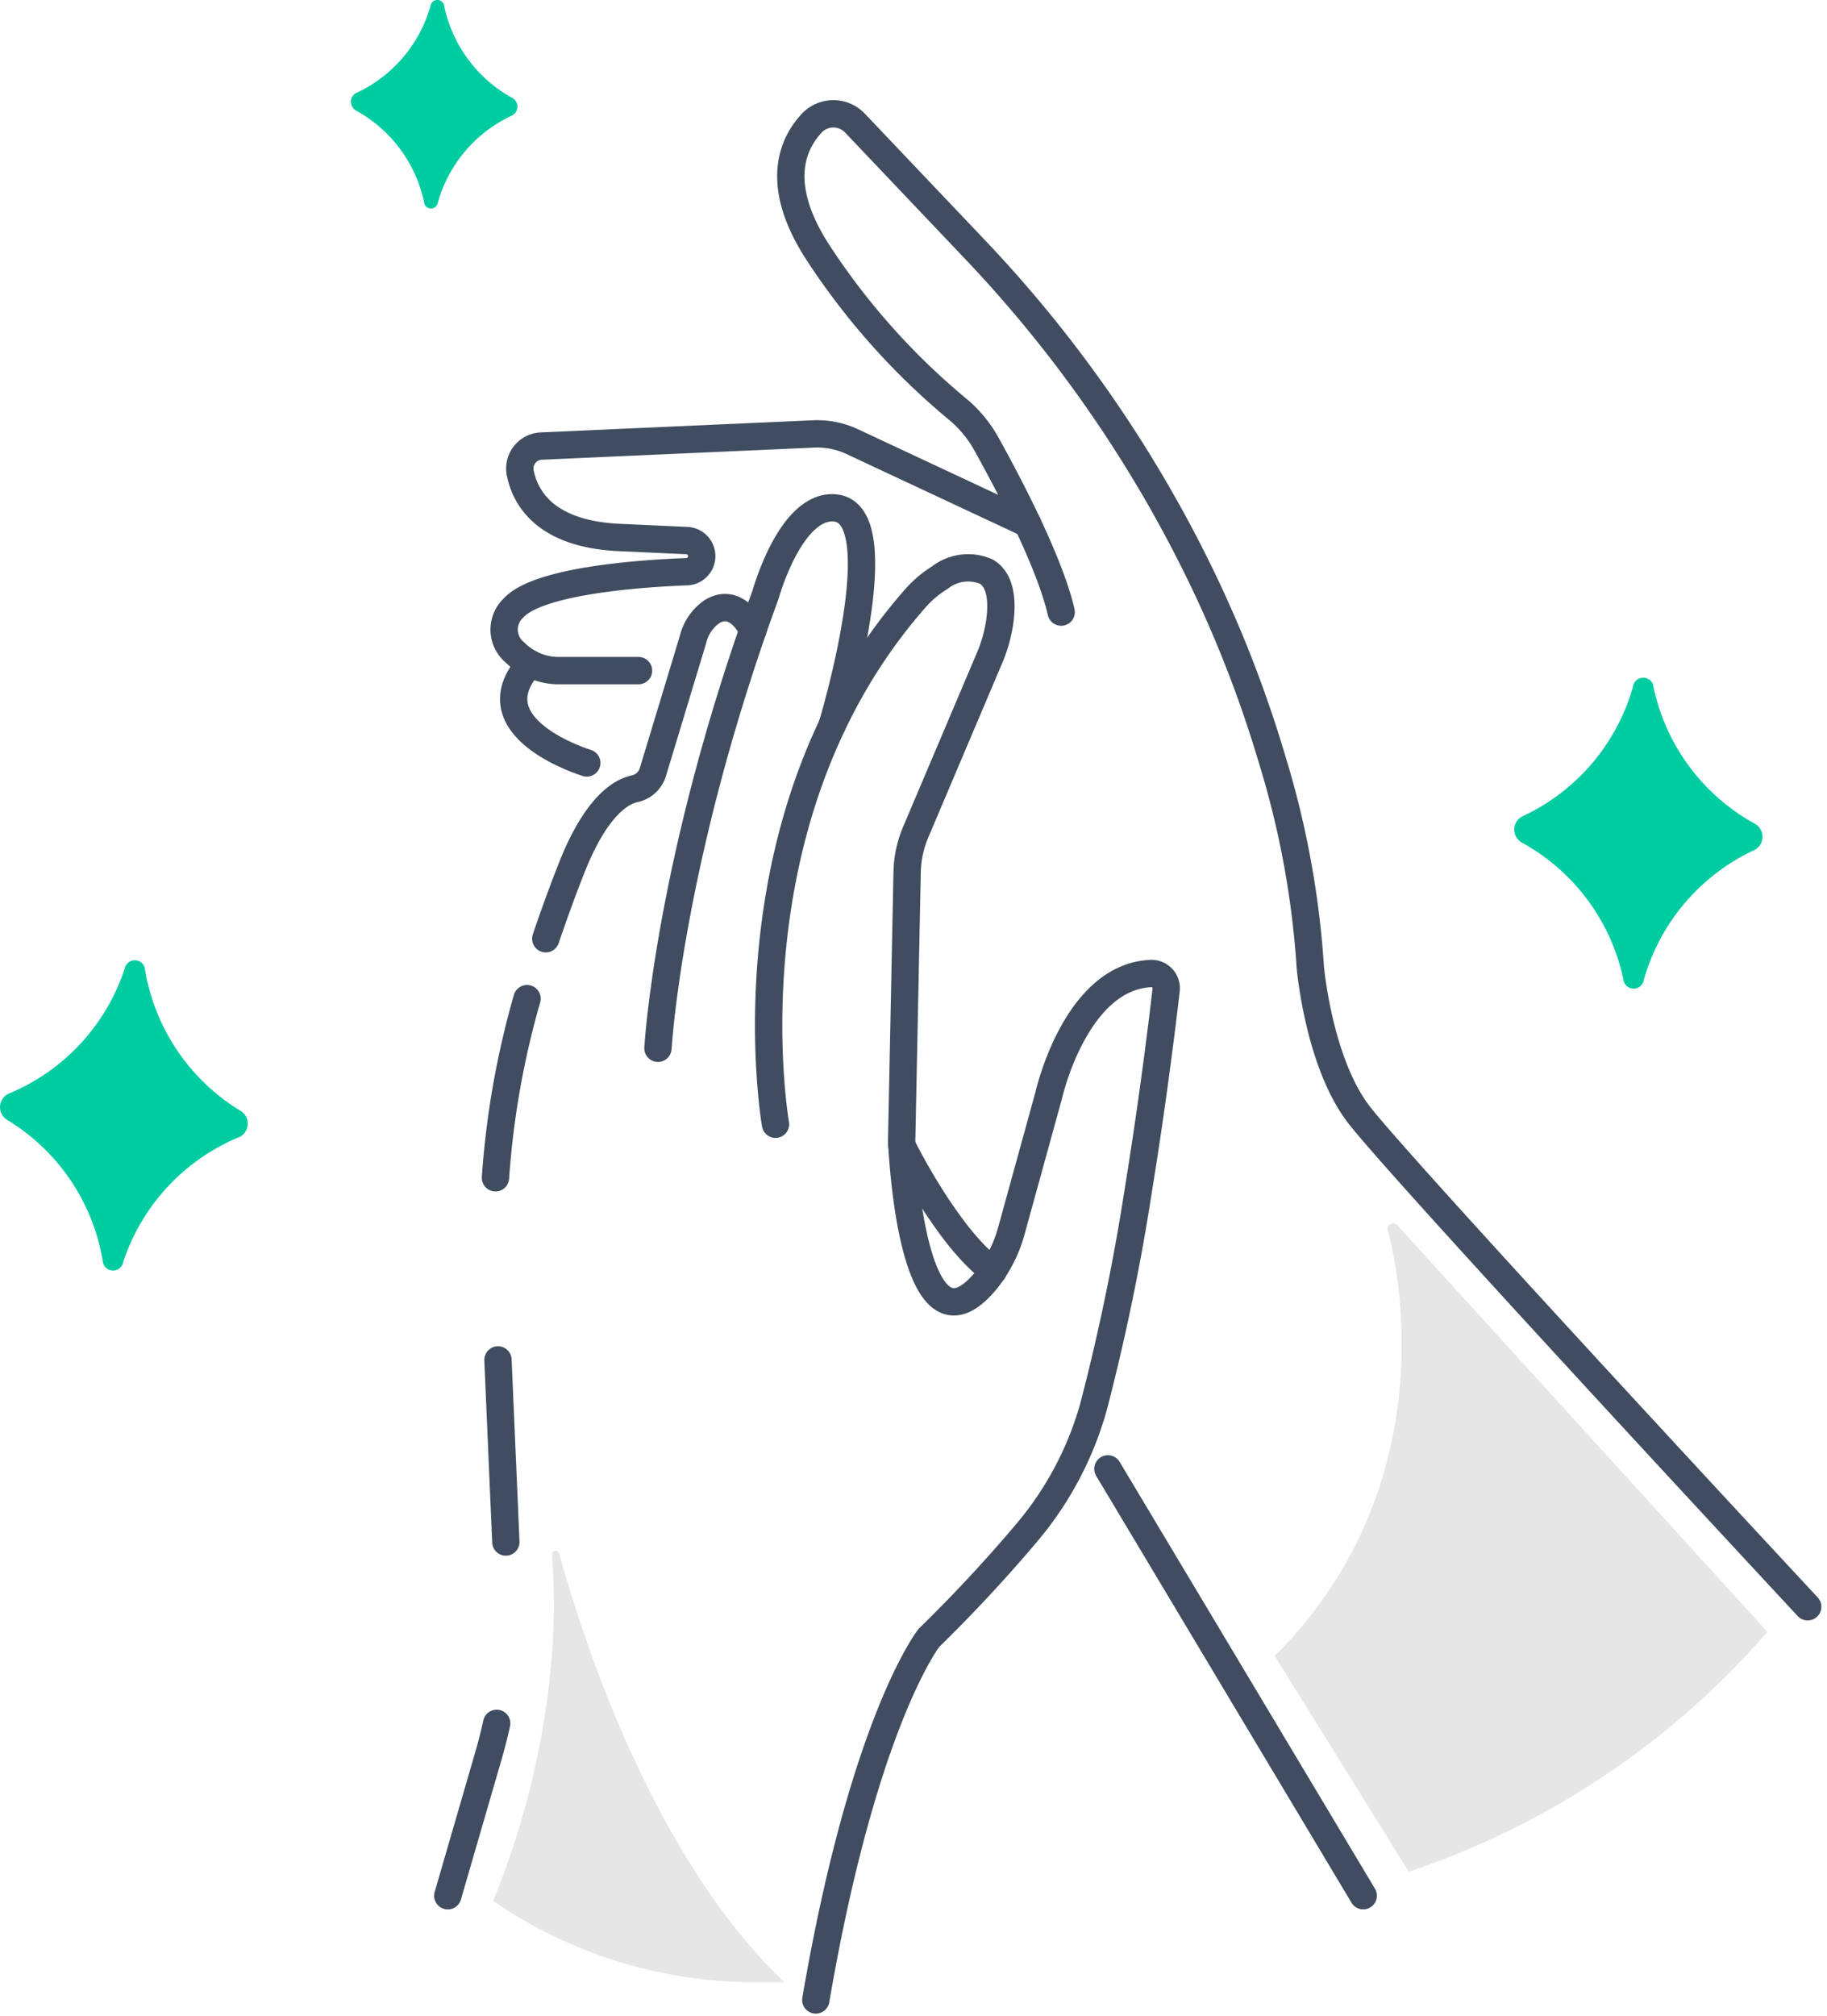 <svg xmlns="http://www.w3.org/2000/svg" width="100.301" height="110.594" viewBox="0 0 100.301 110.594">
  <defs>
    <style>
      .cls-1, .cls-2 {
        fill: none;
        stroke: #404d60;
        stroke-linecap: round;
        stroke-linejoin: round;
        stroke-width: 1.5px;
      }

      .cls-2 {
        stroke-dasharray: 10;
      }

      .cls-3 {
        fill: #00cca2;
      }

      .cls-4 {
        fill: #e6e6e6;
      }
    </style>
  </defs>
  <g id="Group_5" data-name="Group 5" transform="translate(-443.47 -621.401)">
    <g id="Group_4" data-name="Group 4" transform="translate(468.053 627.646)">
      <path id="Path_7" data-name="Path 7" class="cls-1" d="M562.392,712.389s-22.5-24.168-24.679-27.052-2.628-8.034-2.628-8.034A49.477,49.477,0,0,0,533,665.939a66.545,66.545,0,0,0-2.582-7.181q-.4-.931-.821-1.85a70.89,70.89,0,0,0-13.01-19.082l-6.505-6.846a1.634,1.634,0,0,0-2.392.034c-1.069,1.165-2,3.365.3,6.972a38.425,38.425,0,0,0,7.718,8.684,6.72,6.72,0,0,1,1.6,1.929c1.168,2.1,3.467,6.445,4.1,9.216" transform="translate(-487.733 -630.476)"/>
      <path id="Path_8" data-name="Path 8" class="cls-1" d="M512.429,660.923l-9.623-4.5a4.549,4.549,0,0,0-2.132-.425l-14.937.665a1.234,1.234,0,0,0-1.166,1.459c.274,1.389,1.373,3.335,5.342,3.553l3.81.174a.854.854,0,0,1,.813.908h0a.852.852,0,0,1-.82.8c-2.147.079-8.134.438-9.53,2.009a1.621,1.621,0,0,0,.107,2.43,3.387,3.387,0,0,0,2.46.988h4.314" transform="translate(-480.596 -638.434)"/>
      <path id="Path_9" data-name="Path 9" class="cls-1" d="M488.467,679.764s-6.3-1.9-3.114-5.452" transform="translate(-480.836 -644.149)"/>
      <path id="Path_10" data-name="Path 10" class="cls-2" d="M483.547,701.032a47.256,47.256,0,0,0-1.794,15.251l.751,17.349a27.727,27.727,0,0,1-1.076,8.938l-2.231,7.682" transform="translate(-479.196 -652.484)"/>
      <path id="Path_11" data-name="Path 11" class="cls-1" d="M498.382,671.1s-.826-1.859-2.221-1.04A2.588,2.588,0,0,0,495.1,671.6l-2.194,7.244a1.337,1.337,0,0,1-.981.941c-.8.162-2.165.987-3.5,4.376-.49,1.246-.963,2.539-1.409,3.859" transform="translate(-481.637 -642.759)"/>
      <path id="Path_12" data-name="Path 12" class="cls-1" d="M495.965,691.546s.583-10.385,5.922-24.936c0,0,1.371-4.936,3.8-4.712,3.359.31-.156,11.916-.156,11.916" transform="translate(-484.427 -640.275)"/>
      <path id="Path_13" data-name="Path 13" class="cls-1" d="M505.173,697.194s-2.947-16.741,7.654-28.829A5.944,5.944,0,0,1,514.2,667.2a2.515,2.515,0,0,1,2.548-.326c.848.5.874,1.76.734,2.761a8.09,8.09,0,0,1-.586,2.04l-4.03,9.5a5.9,5.9,0,0,0-.467,2.186l-.3,14.728s.5,12.783,4.675,7.622a7.5,7.5,0,0,0,1.365-2.733l2.038-7.389s1.451-6.475,5.6-6.663a.807.807,0,0,1,.841.9c-.186,1.612-.645,5.384-1.325,9.723q-.087.557-.18,1.126a119.554,119.554,0,0,1-2.477,12.008,18.351,18.351,0,0,1-3.666,6.919c-1.316,1.561-3.145,3.6-5.378,5.779,0,0-3.579,4.541-6.207,19.861" transform="translate(-487.181 -641.756)"/>
      <path id="Path_14" data-name="Path 14" class="cls-1" d="M515.426,712.758s2.479,5.029,5.015,6.872" transform="translate(-490.497 -656.141)"/>
      <line id="Line_1" data-name="Line 1" class="cls-1" x2="14.017" y2="23.419" transform="translate(36.24 74.348)"/>
    </g>
    <path id="Path_15" data-name="Path 15" class="cls-3" d="M443.825,706.706a11.218,11.218,0,0,1,5.283,7.74.567.567,0,0,0,1.125.085,11.222,11.222,0,0,1,6.381-6.862.818.818,0,0,0,.106-1.408,11.22,11.22,0,0,1-5.282-7.737.567.567,0,0,0-1.125-.085,11.215,11.215,0,0,1-6.383,6.859A.817.817,0,0,0,443.825,706.706Z" transform="translate(0 -23.884)"/>
    <path id="Path_16" data-name="Path 16" class="cls-3" d="M564.666,684.468a11.222,11.222,0,0,1,5.607,7.509.567.567,0,0,0,1.127.037,11.222,11.222,0,0,1,6.085-7.126.817.817,0,0,0,.047-1.411,11.219,11.219,0,0,1-5.6-7.507.567.567,0,0,0-1.128-.037,11.217,11.217,0,0,1-6.087,7.123A.818.818,0,0,0,564.666,684.468Z" transform="translate(-37.683 -16.857)"/>
    <path id="Path_17" data-name="Path 17" class="cls-3" d="M471.723,627.452a7.523,7.523,0,0,1,3.76,5.035.38.38,0,0,0,.756.025,7.523,7.523,0,0,1,4.08-4.778.548.548,0,0,0,.031-.946,7.524,7.524,0,0,1-3.758-5.034.38.38,0,0,0-.756-.025,7.522,7.522,0,0,1-4.082,4.776A.549.549,0,0,0,471.723,627.452Z" transform="translate(-8.732)"/>
    <path id="Path_18" data-name="Path 18" class="cls-4" d="M551.38,719.332c.956,3.515,2.549,14.608-6.2,23.353l7.36,11.843.775-.275a44.9,44.9,0,0,0,18.91-12.893h0l-20.32-22.312A.309.309,0,0,0,551.38,719.332Z" transform="translate(-31.726 -30.425)"/>
    <path id="Path_19" data-name="Path 19" class="cls-4" d="M498.8,768.742h-1.6a25.435,25.435,0,0,1-14.388-4.462h0a45.368,45.368,0,0,0,3.089-12.037,37.868,37.868,0,0,0,.15-6.942.2.2,0,0,1,.394-.07C487.858,750.34,491.693,761.953,498.8,768.742Z" transform="translate(-12.27 -38.579)"/>
  </g>
</svg>
